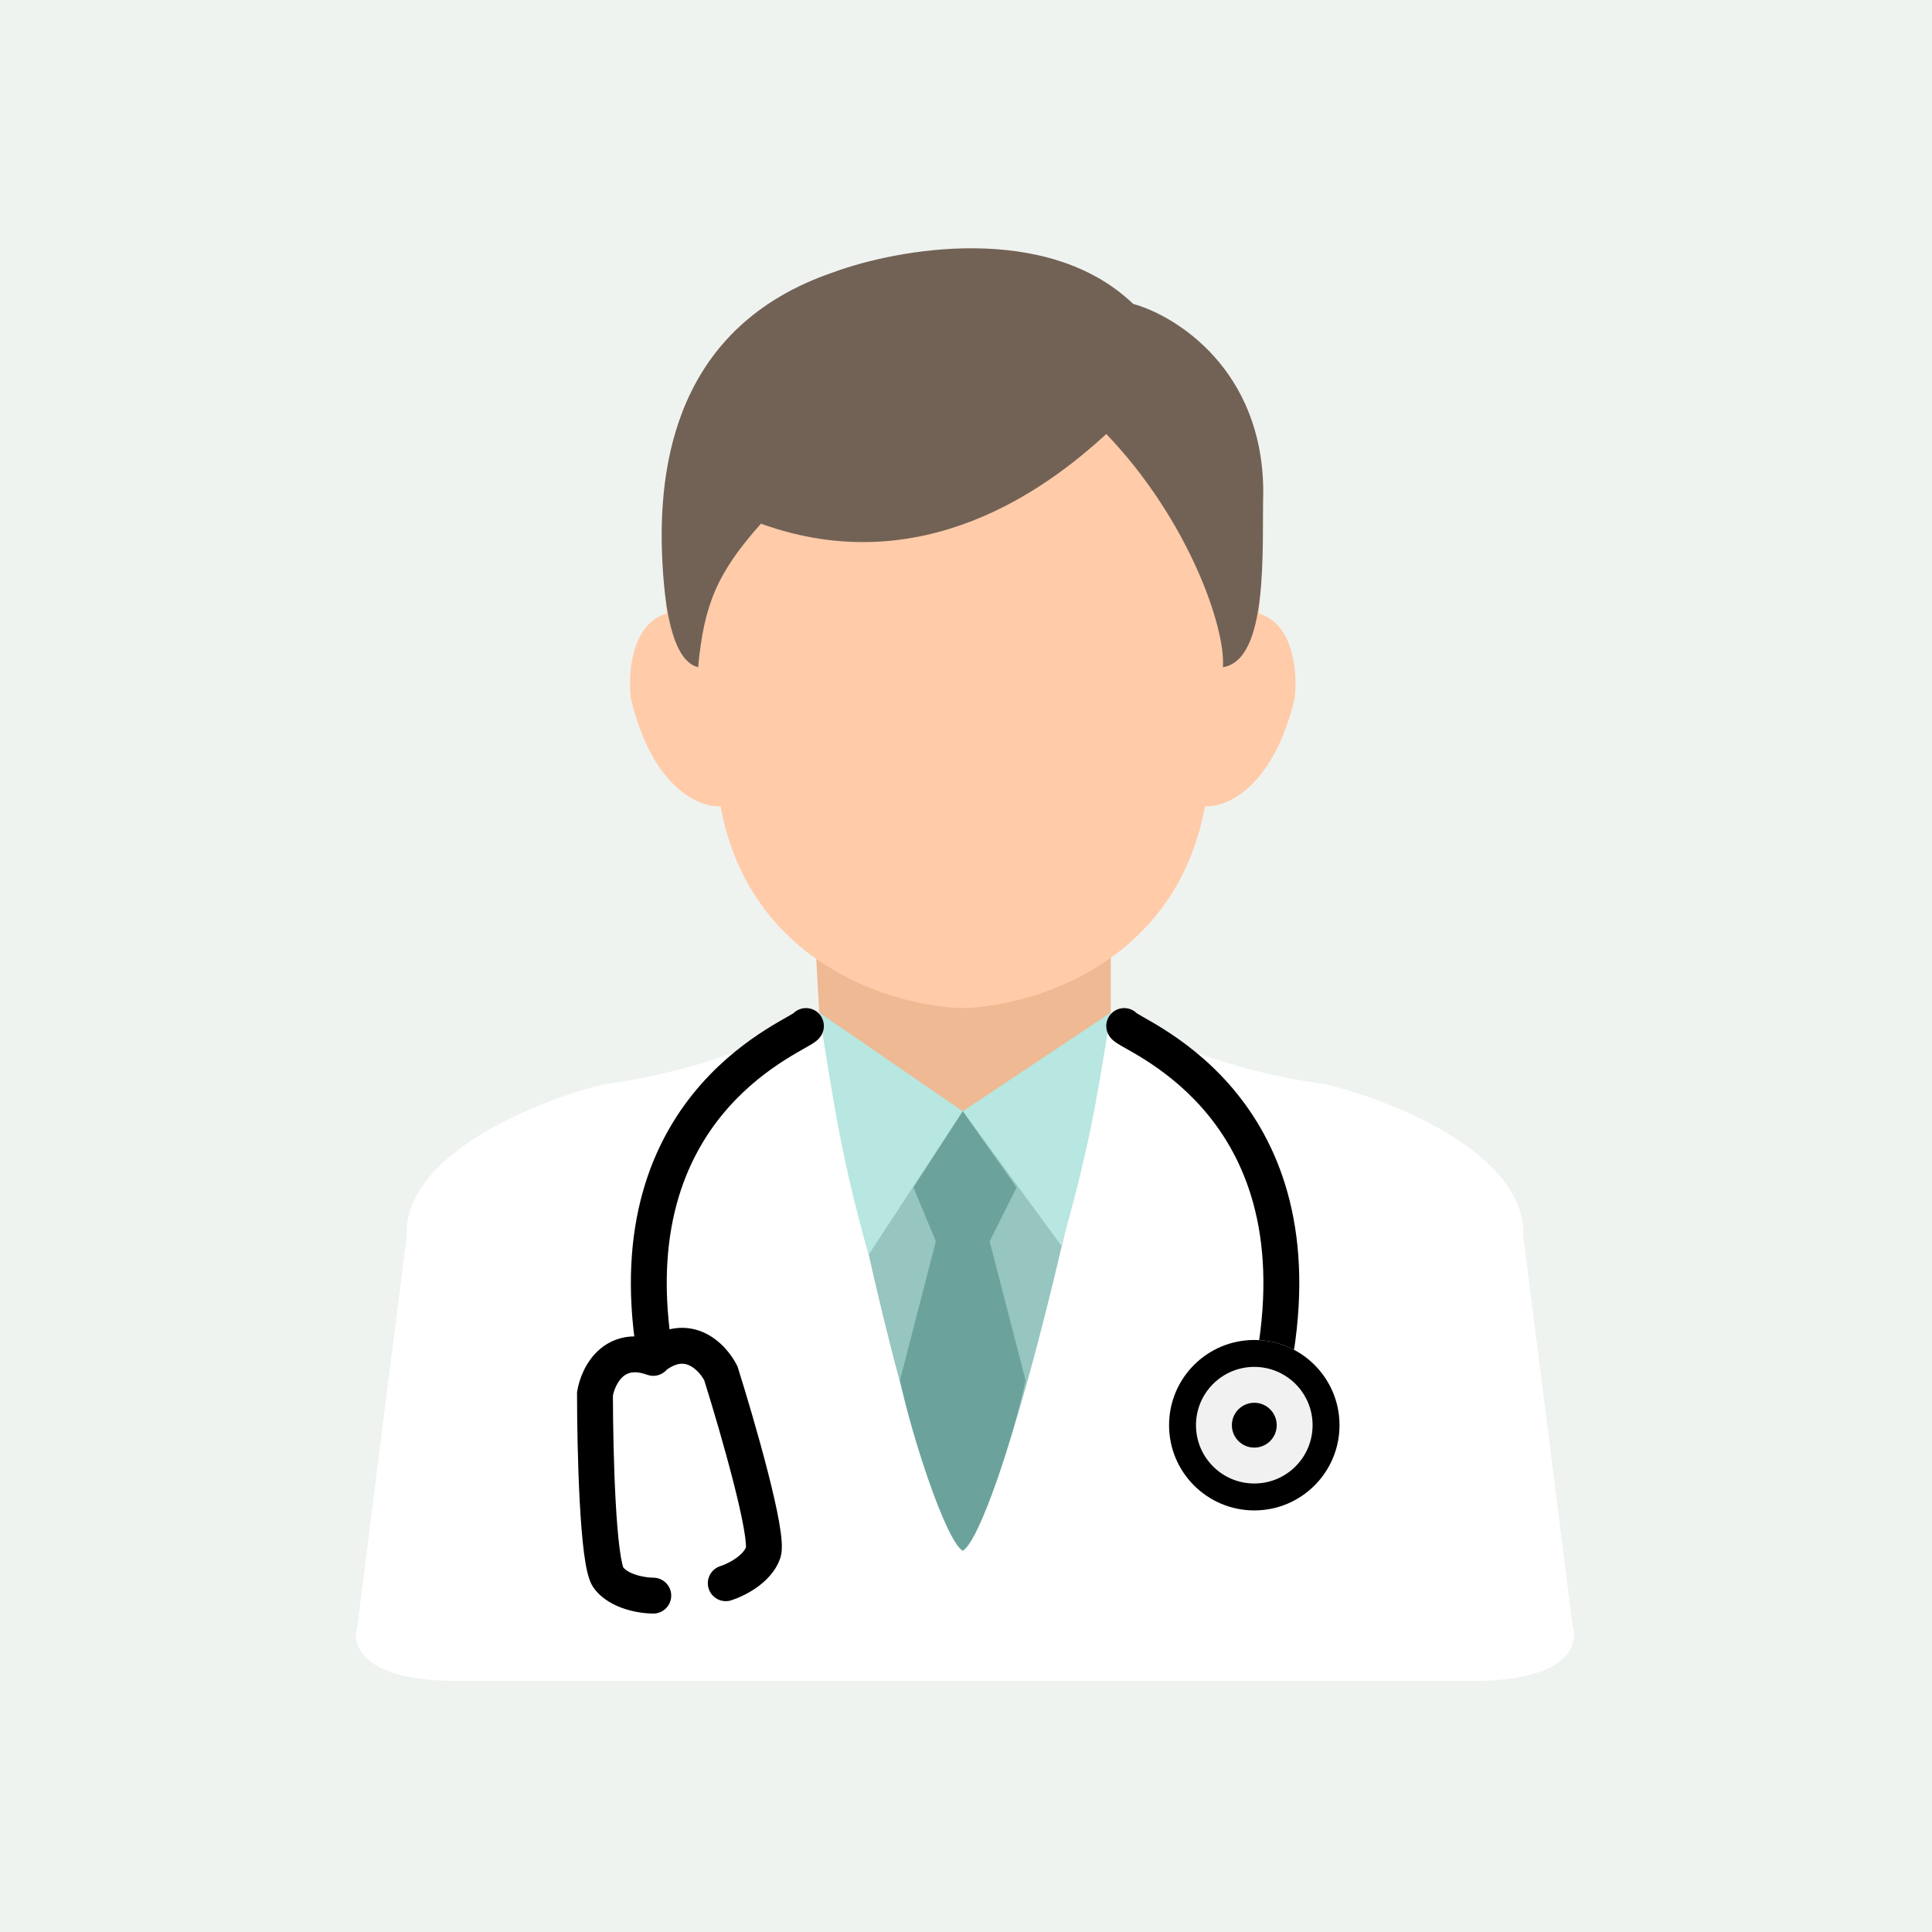<svg width="200" height="200" viewBox="0 0 200 200" fill="none" xmlns="http://www.w3.org/2000/svg">
<rect width="200" height="200" fill="#EFF3F0"/>
<path d="M114.986 104.82C117.772 106.678 126.13 110.763 137.272 112.249C144.237 113.952 158.073 119.492 157.701 128.035L162.809 168.429C163.427 170.286 162.251 174 152.594 174H47.199C37.542 174 36.366 170.286 36.985 168.429L42.092 128.035C41.72 119.492 55.557 113.951 62.521 112.249C73.664 110.763 82.022 106.677 84.808 104.82H114.986Z" fill="white"/>
<path d="M114.986 104.82C111.427 108.535 103.378 114.663 99.664 115.034V115.035C95.949 114.663 88.366 108.535 84.806 104.82L84.343 96.463L99.664 96.927L114.986 96.463V104.82Z" fill="#EEB993"/>
<path d="M99.664 26.819C105.607 26.076 113.903 29.604 117.308 31.462C129.936 37.404 131.236 55.295 130.308 63.498C134.022 64.612 134.332 69.844 134.022 72.32C131.794 81.606 126.903 83.617 124.736 83.463C121.765 99.806 106.783 104.201 99.664 104.356C92.545 104.201 77.564 99.805 74.593 83.463C72.426 83.617 67.535 81.606 65.307 72.32C64.997 69.844 65.307 64.612 69.022 63.498C68.093 55.295 69.393 37.404 82.022 31.462C85.426 29.604 93.721 26.076 99.664 26.819Z" fill="#FFCBA9"/>
<path d="M78.771 54.212C95.486 60.248 108.486 50.497 114.522 44.926C123.065 53.84 126.903 65.045 126.593 69.069C131.422 68.326 130.617 56.379 130.772 50.962C130.772 38.333 121.796 32.699 117.308 31.461C108.393 22.918 92.855 25.735 86.2 28.211C69.95 33.782 68.092 48.176 68.557 57.926C68.928 65.726 70.414 68.605 72.271 69.069C72.873 62.613 74.221 59.326 78.771 54.212Z" fill="#726255"/>
<path d="M114.986 104.82C112.045 121.071 104.493 154.963 99.664 160.535C94.836 154.963 87.748 121.071 84.807 104.82C88.057 108.535 96.26 113.796 99.664 115.034C103.069 113.796 111.735 108.535 114.986 104.82Z" fill="#97C5BF"/>
<path d="M89.914 129.892L99.665 115.035L84.807 104.82C86.418 115.014 87.182 120.106 89.914 129.892Z" fill="#B8E6E0"/>
<path d="M109.879 128.964L99.665 115.035L114.986 104.82C113.375 115.014 112.612 119.178 109.879 128.964Z" fill="#B8E6E0"/>
<path d="M82.115 104.903C82.665 104.351 83.525 104.184 84.26 104.551C85.177 105.01 85.549 106.126 85.091 107.043L85.011 107.188C84.815 107.508 84.573 107.702 84.506 107.757C84.376 107.862 84.242 107.952 84.136 108.02C83.923 108.156 83.651 108.311 83.382 108.463C82.818 108.783 82.091 109.191 81.241 109.731C79.545 110.809 77.388 112.4 75.362 114.696C71.365 119.227 67.704 126.691 69.482 138.91C69.629 139.925 68.926 140.868 67.911 141.016C66.959 141.154 66.072 140.544 65.843 139.631L65.806 139.445L65.72 138.824C63.995 125.861 67.943 117.49 72.578 112.238C74.904 109.602 77.362 107.797 79.249 106.597C80.191 105.999 80.999 105.546 81.55 105.233C81.823 105.078 82 104.976 82.115 104.903ZM81.853 105.233C81.825 105.278 81.796 105.327 81.769 105.382C81.795 105.33 81.824 105.281 81.853 105.233ZM81.93 105.122C81.919 105.135 81.91 105.151 81.899 105.166C81.909 105.151 81.919 105.136 81.93 105.122Z" fill="black"/>
<path d="M117.693 104.903C117.144 104.351 116.284 104.184 115.549 104.551C114.631 105.01 114.259 106.126 114.718 107.043L114.798 107.188C114.994 107.508 115.236 107.702 115.303 107.757C115.433 107.862 115.567 107.952 115.673 108.02C115.886 108.156 116.158 108.311 116.427 108.463C116.991 108.783 117.718 109.191 118.568 109.731C120.264 110.809 122.42 112.4 124.447 114.696C128.444 119.227 132.105 126.691 130.327 138.91C130.18 139.925 130.883 140.868 131.898 141.016C132.85 141.154 133.737 140.544 133.966 139.631L134.003 139.445L134.089 138.824C135.814 125.861 131.866 117.49 127.231 112.238C124.905 109.602 122.447 107.797 120.56 106.597C119.618 105.999 118.811 105.546 118.259 105.233C117.986 105.078 117.809 104.976 117.693 104.903ZM117.956 105.233C117.984 105.278 118.012 105.327 118.04 105.382C118.014 105.33 117.985 105.281 117.956 105.233ZM117.879 105.122C117.89 105.135 117.899 105.151 117.91 105.166C117.9 105.151 117.89 105.136 117.879 105.122Z" fill="black"/>
<path d="M69.926 137.498C71.054 137.357 72.078 137.577 72.947 137.984C74.619 138.769 75.73 140.24 76.275 141.312L76.345 141.449L76.391 141.596C77.257 144.347 78.518 148.588 79.487 152.373C79.971 154.261 80.389 156.068 80.649 157.532C80.778 158.261 80.874 158.942 80.915 159.523C80.949 160.016 80.971 160.731 80.754 161.347C80.262 162.745 79.197 163.735 78.287 164.37C77.355 165.021 76.367 165.453 75.689 165.666C74.711 165.974 73.668 165.43 73.36 164.452C73.052 163.474 73.597 162.431 74.575 162.123C74.931 162.011 75.57 161.737 76.161 161.324C76.732 160.926 77.076 160.524 77.221 160.185C77.223 160.133 77.226 160.008 77.211 159.782C77.183 159.386 77.11 158.848 76.992 158.181C76.756 156.851 76.363 155.147 75.888 153.294C74.96 149.67 73.751 145.592 72.9 142.879C72.578 142.3 72.014 141.651 71.37 141.349C71.059 141.203 70.739 141.14 70.388 141.183C70.061 141.224 69.61 141.372 69.034 141.781C68.545 142.349 67.739 142.588 66.993 142.316C66.223 142.036 65.691 142.026 65.338 142.091C64.99 142.154 64.704 142.309 64.451 142.542C63.927 143.024 63.583 143.813 63.45 144.462C63.453 147.305 63.523 151.557 63.725 155.293C63.829 157.204 63.965 158.947 64.139 160.286C64.227 160.958 64.319 161.493 64.412 161.88C64.465 162.1 64.505 162.219 64.522 162.267C64.762 162.546 65.21 162.827 65.875 163.036C66.562 163.252 67.254 163.321 67.628 163.321C68.653 163.321 69.485 164.153 69.485 165.179C69.485 166.204 68.653 167.036 67.628 167.036C66.917 167.036 65.846 166.92 64.761 166.579C63.703 166.246 62.389 165.622 61.5 164.435C61.108 163.913 60.915 163.224 60.799 162.744C60.664 162.177 60.551 161.499 60.456 160.765C60.264 159.29 60.122 157.44 60.016 155.494C59.805 151.593 59.735 147.169 59.735 144.285V144.132L59.76 143.98C59.958 142.794 60.577 141.058 61.937 139.808C62.644 139.158 63.553 138.64 64.671 138.436C65.479 138.289 66.334 138.32 67.228 138.522C68.112 137.957 69.014 137.612 69.926 137.498Z" fill="black"/>
<path d="M138.665 147.535C138.665 152.408 134.716 156.357 129.844 156.357C124.972 156.357 121.022 152.408 121.022 147.535C121.022 142.663 124.972 138.714 129.844 138.714C134.716 138.714 138.665 142.663 138.665 147.535Z" fill="#F1F1F1"/>
<path d="M135.879 147.535C135.879 144.202 133.177 141.5 129.844 141.5C126.51 141.5 123.808 144.202 123.808 147.535C123.808 150.869 126.51 153.571 129.844 153.571V156.357C124.972 156.357 121.022 152.408 121.022 147.535C121.022 142.663 124.972 138.714 129.844 138.714C134.716 138.714 138.665 142.663 138.665 147.535C138.665 152.408 134.716 156.357 129.844 156.357V153.571C133.177 153.571 135.879 150.869 135.879 147.535Z" fill="black"/>
<circle cx="129.844" cy="147.535" r="2.321" fill="black"/>
<path d="M105.236 122.928L102.45 128.499L106.164 142.893C104.959 148.635 101.404 159.549 99.664 160.535C97.925 159.548 94.369 148.635 93.164 142.893L96.879 128.499L94.557 122.928L99.664 115.034L105.236 122.928Z" fill="#6BA39C"/>
</svg>
